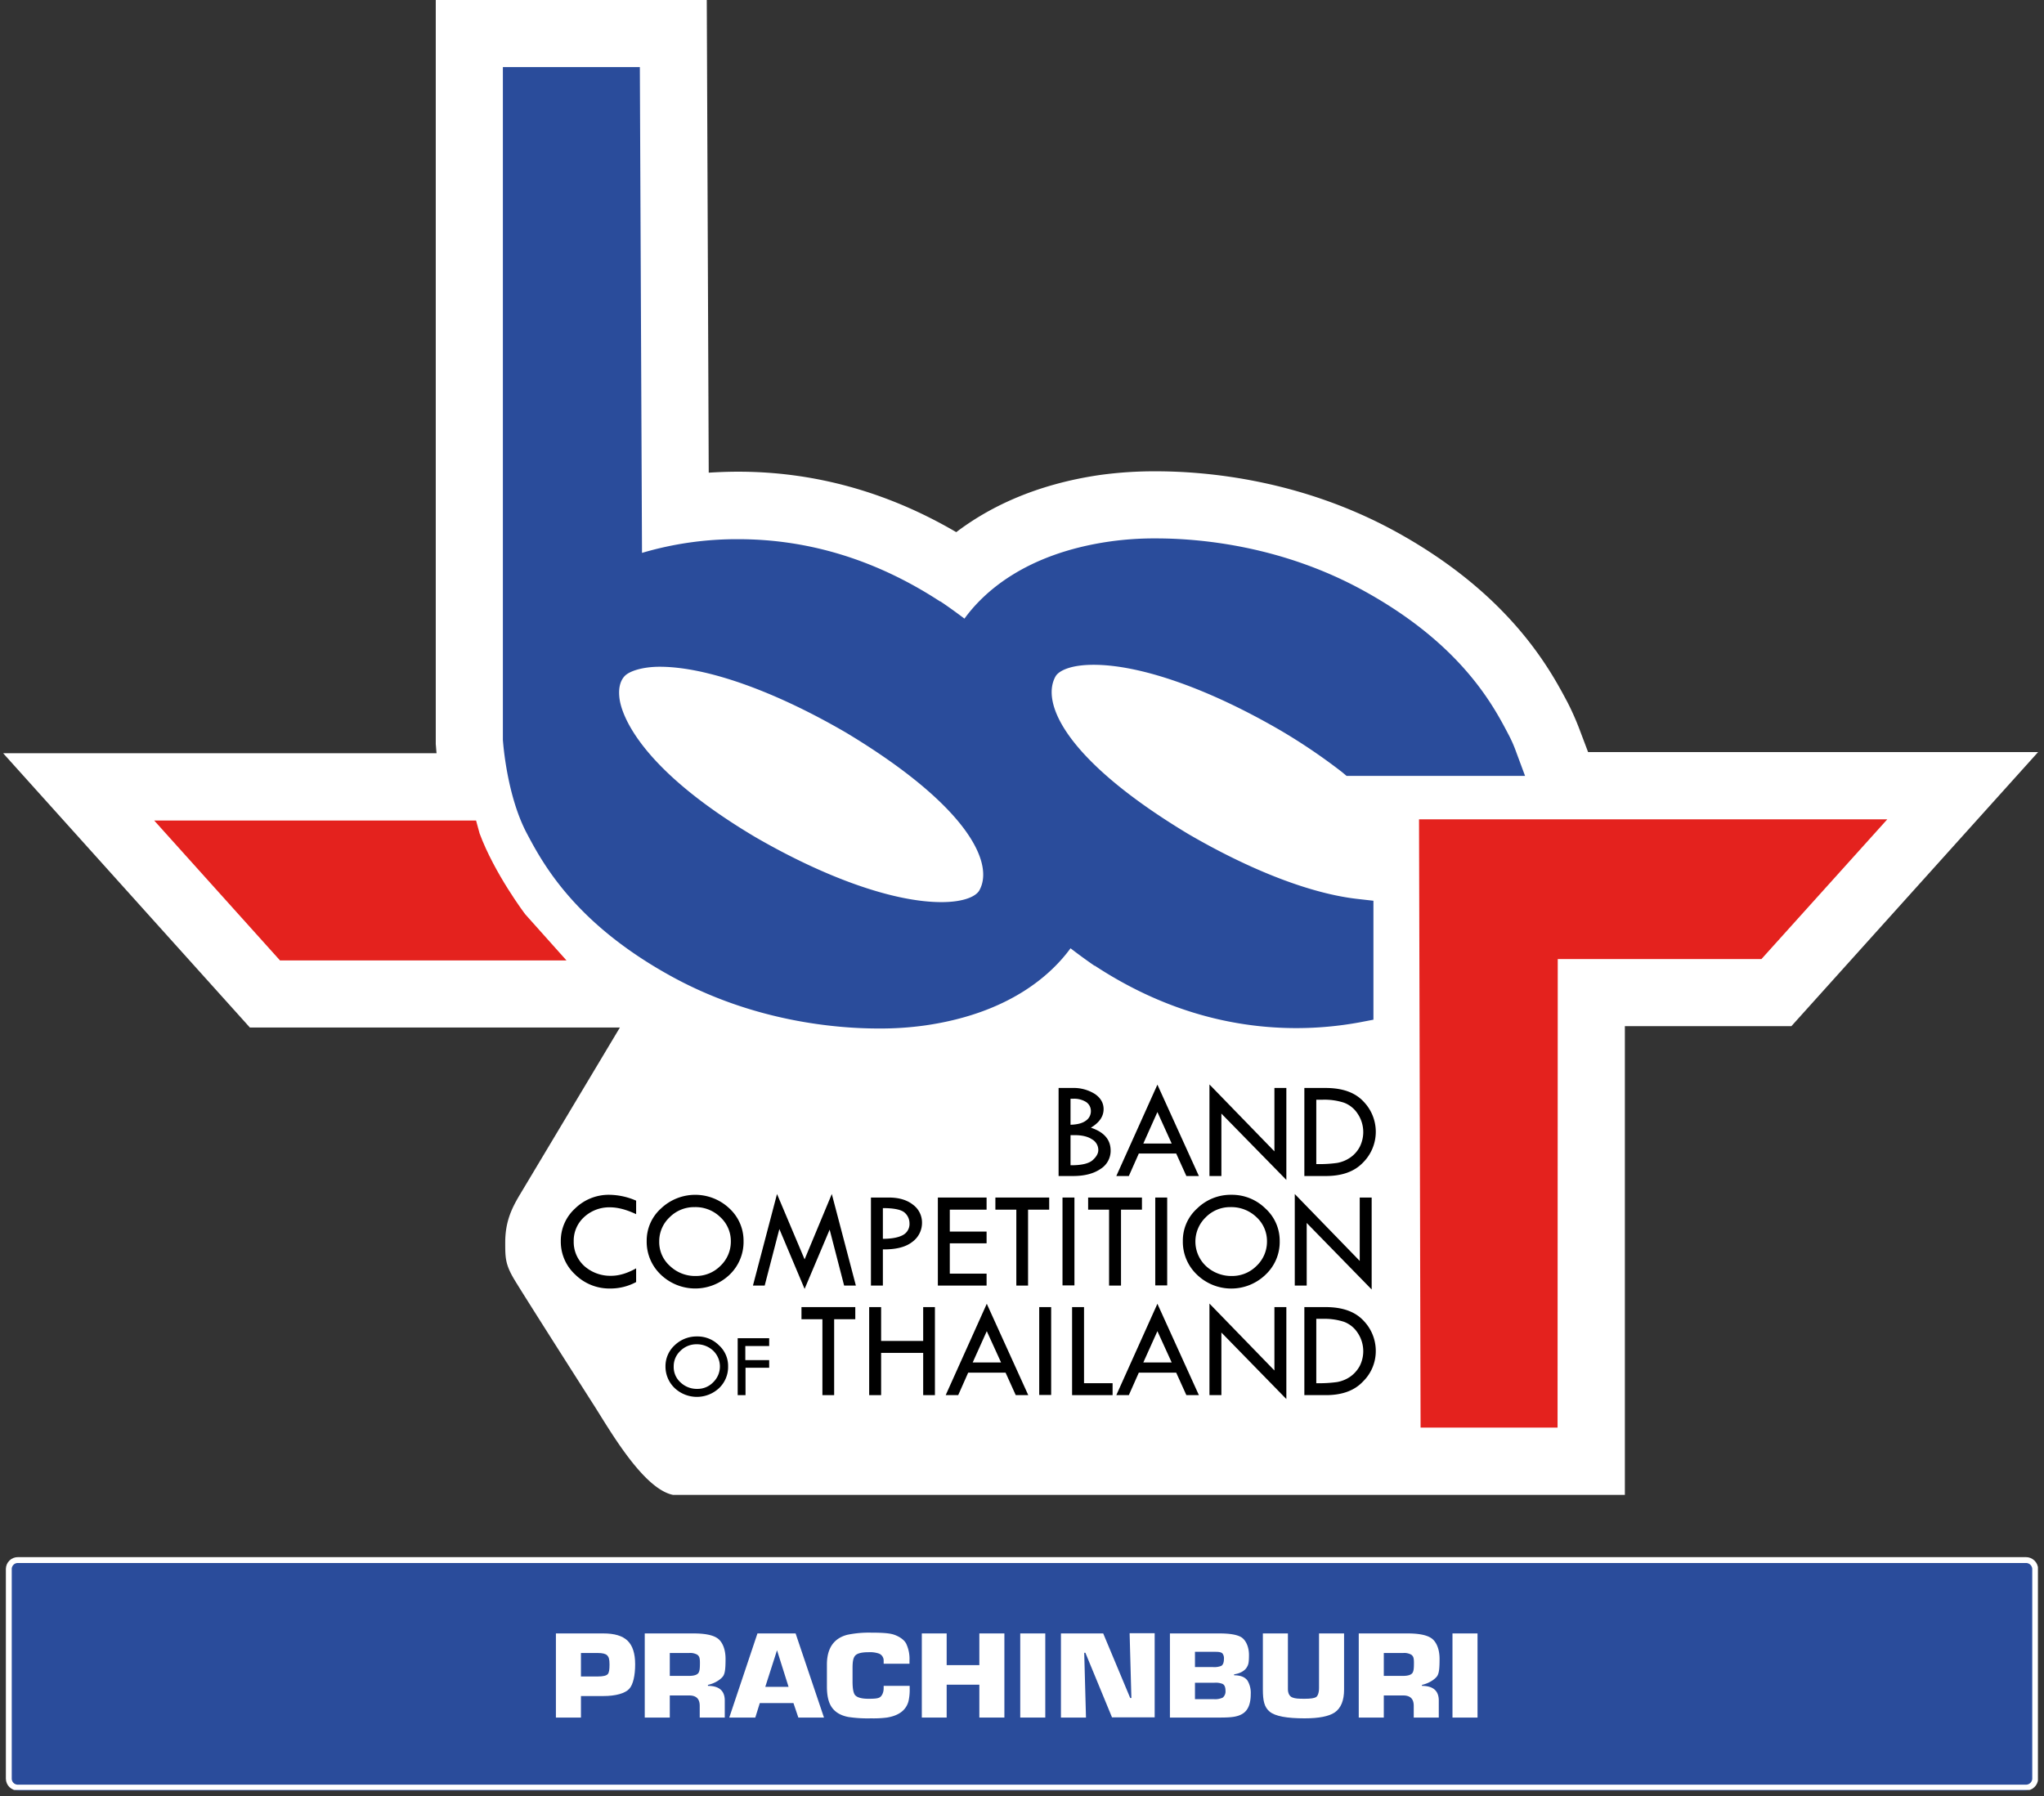 <svg id="Layer_1" data-name="Layer 1" xmlns="http://www.w3.org/2000/svg" xmlns:xlink="http://www.w3.org/1999/xlink" viewBox="0 0 1044.6 918.2"><rect x="0" y="0" width="1044.6" height="918.2" fill="#333333" stroke="none"/><defs><style>.cls-1,.cls-7{fill:none;}.cls-2{clip-path:url(#clip-path);}.cls-3{clip-path:url(#clip-path-2);}.cls-4{fill:#2a4c9b;}.cls-5{clip-path:url(#clip-path-3);}.cls-6{clip-path:url(#clip-path-4);}.cls-7{stroke:#fff;stroke-width:6px;}.cls-8{fill:#fff;}.cls-9{fill:#e4221e;}</style><clipPath id="clip-path" transform="translate(1.6 -62.1)"><rect id="SVGID" class="cls-1" x="1.8" y="859.9" width="1037.6" height="117.4"/></clipPath><clipPath id="clip-path-2" transform="translate(1.6 -62.1)"><path id="SVGID-2" data-name="SVGID" class="cls-1" d="M8.1,859.9H1032.9a6.1,6.1,0,0,1,6.2,5.9V971.4a6,6,0,0,1-6.2,5.9H8.1a6.1,6.1,0,0,1-6.3-5.9V865.8A6.1,6.1,0,0,1,8.1,859.9Z"/></clipPath><clipPath id="clip-path-3" transform="translate(1.6 -62.1)"><rect id="SVGID-3" data-name="SVGID" class="cls-1" x="1.4" y="858" width="1038.5" height="119"/></clipPath><clipPath id="clip-path-4" transform="translate(1.6 -62.1)"><path id="SVGID-4" data-name="SVGID" class="cls-1" d="M7.6,858H1033.7a6.2,6.2,0,0,1,6.3,6V971.3a6.2,6.2,0,0,1-6.3,6H7.6a6.1,6.1,0,0,1-6.2-6V864A6.1,6.1,0,0,1,7.6,858Z"/></clipPath></defs><g class="cls-2"><g class="cls-3"><path class="cls-4" d="M1.8,859.9H1039V977.3H1.8Z" transform="translate(1.6 -62.1)"/></g></g><g class="cls-5"><g class="cls-6"><path class="cls-7" d="M7.6,858H1033.7a6.2,6.2,0,0,1,6.3,6V971.3a6.2,6.2,0,0,1-6.3,6H7.6a6.1,6.1,0,0,1-6.2-6V864A6.1,6.1,0,0,1,7.6,858Z" transform="translate(1.6 -62.1)"/></g></g><path class="cls-8" d="M282.5,940V897h24.2c5.7,0,9.8,1.2,12.4,3.7s3.9,6.5,3.9,12.1-1,10.4-3.1,12.6-6.7,3.6-13.2,3.6H295.3v11ZM304,919c2.6,0,4.3-.4,5-1.2s.9-2.3.9-5-.4-3.8-1.2-4.6-2.4-1.2-4.7-1.2h-8.7v12Z" transform="translate(1.6 -62.1)"/><path class="cls-8" d="M327.9,897h24.8c5.9,0,10,.8,12.4,2.5s4.1,5.4,4.1,10.5-.3,7.2-1.1,8.6-3.8,3.8-7.9,4.7v.5c5.7,0,8.6,2.5,8.6,7.5V940H356v-6c0-3.6-1.8-5.3-5.4-5.3h-9.9V940H327.9Zm22.7,21.7c2.6,0,4.2-.6,4.8-1.6s.7-2.4.7-5.2-.5-3.3-1.3-4a7.3,7.3,0,0,0-4.2-.9h-9.9v11.7Z" transform="translate(1.6 -62.1)"/><path class="cls-8" d="M386.7,932.6l-2.3,7.4H371.1l14.4-43H405l14.5,43H406.4l-2.5-7.4Zm8.8-27-6,18.7h11.9Z" transform="translate(1.6 -62.1)"/><path class="cls-8" d="M463.3,923.8V925a26.2,26.2,0,0,1-.6,6.6c-1.2,4.6-4.9,7.4-11,8.4a54.1,54.1,0,0,1-8.1.4,66.7,66.7,0,0,1-11.7-.7q-6.1-1.2-8.7-5.4c-1.5-2.4-2.2-5.8-2.2-10.2V912.9c0-8.3,3.5-13.4,10.4-15.2a54.5,54.5,0,0,1,12.2-1.1c5,0,8.6.2,10.9.8s5.7,2.3,7,4.8a18.2,18.2,0,0,1,1.7,8.6v1.7H450v-1.7a3.8,3.8,0,0,0-2.4-3.5,14.3,14.3,0,0,0-5.4-.7c-3.5,0-5.8.6-6.8,1.8s-1.3,3.1-1.3,6.4v6.7q0,5.3,1.2,6.9c1,1.3,3.3,2,6.9,2s5-.2,5.9-.8,1.9-2.2,1.9-4.6v-1.2Z" transform="translate(1.6 -62.1)"/><path class="cls-8" d="M511.7,940H498.9V923.2H482.2V940H469.5V897h12.7v16.2h16.7V897h12.8Z" transform="translate(1.6 -62.1)"/><path class="cls-8" d="M532.6,940H519.8V897h12.8Z" transform="translate(1.6 -62.1)"/><path class="cls-8" d="M553.4,940H540.6V897h21.6L576,930h.6l-.9-33.1h12.8v43H566.7l-13.6-33h-.6Z" transform="translate(1.6 -62.1)"/><path class="cls-8" d="M596.3,897h25.2c5.3,0,9,.6,11.2,1.9s4,4.7,4,9.1-.4,5.2-1.3,6.6-3.2,2.9-6.3,3.3v.5c3.3,0,5.6.9,6.9,2.8a12.2,12.2,0,0,1,1.6,6.8c0,5-1.4,8.3-4.1,10s-6,2-11.7,2H596.3Zm12.8,17.2h9.2a9.7,9.7,0,0,0,4.2-.6c.9-.5,1.4-1.7,1.4-3.6a4,4,0,0,0-.7-2.7c-.5-.6-1.6-.9-3.4-.9H609.1Zm0,16.4h9.7a9.2,9.2,0,0,0,4.5-.8,4.1,4.1,0,0,0,1.4-3.5c0-1.8-.5-3-1.5-3.5a9.4,9.4,0,0,0-4.1-.6h-10Z" transform="translate(1.6 -62.1)"/><path class="cls-8" d="M685.3,897v28.7q0,8.4-4.8,11.7c-3,2-8.1,3-15.4,3-9.1,0-15-1.1-17.8-3.4s-3.5-5.7-3.5-11.3V897h12.8v28.5c0,2.1.8,3.6,2.2,4.2s3.1.7,6.3.7,4.9-.3,5.8-.8,1.6-2.2,1.6-4.7V897Z" transform="translate(1.6 -62.1)"/><path class="cls-8" d="M692.8,897h24.8c5.9,0,10,.8,12.4,2.5s4.1,5.4,4.1,10.5-.3,7.2-1.1,8.6-3.8,3.8-7.9,4.7v.5c5.7,0,8.6,2.5,8.6,7.5V940H720.9v-6c0-3.6-1.8-5.3-5.4-5.3h-9.9V940H692.8Zm22.7,21.7c2.6,0,4.2-.6,4.8-1.6s.7-2.4.7-5.2-.5-3.3-1.3-4a7.3,7.3,0,0,0-4.2-.9h-9.9v11.7Z" transform="translate(1.6 -62.1)"/><path class="cls-8" d="M753.5,940H740.7V897h12.8Z" transform="translate(1.6 -62.1)"/><path class="cls-8" d="M810,446.5l-4.5-11.9a136.4,136.4,0,0,0-5.9-13.3c-8.7-16.4-28.9-54.9-87.4-87.2C663.1,307,614.2,303,589.3,303a203.3,203.3,0,0,0-28.9,1.9c-33.5,4.9-57.1,16.9-73.3,29.2-35-20.5-72.4-30.9-111.4-30.9-5.2,0-10.3.2-15.1.5l-1-241.6H221.1V442.4c.1,1,.2,2.6.4,4.7H0L126.1,587.3H315.2l-50.8,84.9c-4.6,7.6-7.8,14.4-7.8,25,0,7.9,0,11.3,5,19.5s26.1,41.4,40.6,64.1c8.2,12.9,25.1,42.4,40.2,45.4H828.8V586.6h85.1L1040,446.5ZM315.2,587.2" transform="translate(1.6 -62.1)"/><polygon class="cls-9" points="726 729.7 725.2 418.8 964.5 418.8 900.2 490.2 796.1 490.2 796 729.7 726 729.7"/><path class="cls-9" d="M141.4,552.9,77.2,481.5H241.7l1.8,6.6c7.6,20.5,23.2,41.2,23.4,41.4l21,23.5H141.4Z" transform="translate(1.6 -62.1)"/><path class="cls-4" d="M605.7,488.4c-62.3-37.5-75.5-66.8-67.9-80.5,1.6-2.9,7.6-6,19.5-6,24,0,58.7,12.2,95.1,33.3a297.2,297.2,0,0,1,31.8,21.5l2.4,2h91.2l-4.5-12.1a66.7,66.7,0,0,0-4.1-9.3c-7.8-14.9-24.1-45.8-73.6-73.1-42.3-23.4-84.7-26.9-106.3-26.9a162.4,162.4,0,0,0-23.9,1.6c-43.5,6.3-64.7,26.4-74.1,39.4-4-3-8.1-6-12.3-8.8h-.2c-32.3-21.1-67-31.8-103.1-31.8a170.5,170.5,0,0,0-49.2,7L325.4,96.4h-70V440.3c.1,1.1,1.9,28,12.1,47.5,7.9,14.9,24.1,45.8,73.6,73.1,42.3,23.4,84.8,26.9,106.3,26.9a163.8,163.8,0,0,0,24-1.6c43.4-6.3,64.6-26.4,74.1-39.4,3.9,3,8,6,12.2,8.9h.2c32.3,21.2,67,31.9,103.1,31.9a179.7,179.7,0,0,0,32-2.9l7.3-1.4V522.5l-7.9-.9C668.7,519,638,507.2,605.7,488.4ZM479.5,523.2c-24.1,0-58.8-12.2-95.2-33.3-59.4-35.3-68-62.6-69.2-70.1-.8-5.2,0-9.3,2.4-12s9.4-4.9,18-4.9c24,0,58.8,12.4,95.5,33.8,62.4,37.6,75.6,66.8,67.9,80.5C497.3,520.1,491.4,523.2,479.5,523.2Z" transform="translate(1.6 -62.1)"/><path d="M562.4,629c0-3.1-1.5-5.7-4.4-7.7a20.3,20.3,0,0,0-11.5-3.1h-7.1v45h7.4c5.8,0,10.5-1.2,14-3.6a10.9,10.9,0,0,0,5.2-9.4c0-5.6-3.4-9.5-10.1-11.7C560.2,635.9,562.4,632.8,562.4,629Zm-6,15.4a6.3,6.3,0,0,1,3.3,5.5c0,1.8-1,3.5-2.9,5.2s-5.6,2.6-10.8,2.6h-.5V642.3h2C551.3,642.3,554.3,643,556.4,644.4Zm-3.2-9.4c-1.8,1.3-4.4,1.9-7.7,2V623.7H547a11.4,11.4,0,0,1,6.5,1.7,5.5,5.5,0,0,1,2.4,4.6A5.8,5.8,0,0,1,553.2,635Z" transform="translate(1.6 -62.1)"/><path d="M568.9,663.2h6.4l5.1-11.5h19.1l5.2,11.5h6.4l-21.2-46.7Zm13.8-16.6,7.2-16.1,7.3,16.1Z" transform="translate(1.6 -62.1)"/><polygon points="651.3 588.5 618.1 554.3 618.1 601.1 624.2 601.1 624.2 569.2 657.4 603.1 657.4 556.1 651.3 556.1 651.3 588.5"/><path d="M675.9,618.2H665v45h11c8.3,0,14.6-2.3,18.9-6.8a22.2,22.2,0,0,0,.3-31.3C690.9,620.5,684.5,618.2,675.9,618.2Zm17.4,30.1a15.3,15.3,0,0,1-4.9,5.5,17.1,17.1,0,0,1-6.6,2.7,64.9,64.9,0,0,1-10.3.6h-.4V624.2h3.2a32.5,32.5,0,0,1,10.9,1.5,14.3,14.3,0,0,1,7,5.6,16.8,16.8,0,0,1,1.1,17Z" transform="translate(1.6 -62.1)"/><path d="M292.3,679.8a22.3,22.3,0,0,0-7.3,16.8,22.8,22.8,0,0,0,7.4,17,24.9,24.9,0,0,0,17.8,7.1,27.6,27.6,0,0,0,13.3-3.3v-7c-4.5,2.5-8.7,3.8-12.7,3.8a20,20,0,0,1-13.8-5,16.6,16.6,0,0,1-5.4-12.6,16.3,16.3,0,0,1,5.3-12.4,18.9,18.9,0,0,1,13.2-5c4.1,0,8.5,1.2,13.4,3.5v-6.9a35,35,0,0,0-13.7-3A24.6,24.6,0,0,0,292.3,679.8Z" transform="translate(1.6 -62.1)"/><path d="M371.2,679.8a25.4,25.4,0,0,0-35,0,22,22,0,0,0-7.3,16.6,23.1,23.1,0,0,0,7.2,17.2,25.4,25.4,0,0,0,35.2,0,23.2,23.2,0,0,0,7.1-17.2A22.4,22.4,0,0,0,371.2,679.8Zm-4.6,29.3a17.5,17.5,0,0,1-12.5,5.2,18.6,18.6,0,0,1-13.3-5.1,16.3,16.3,0,0,1-5.5-12.5,16.8,16.8,0,0,1,5.3-12.4,17.6,17.6,0,0,1,12.8-5.2,18.1,18.1,0,0,1,13.1,5.1,16.6,16.6,0,0,1,5.4,12.5A17,17,0,0,1,366.6,709.1Z" transform="translate(1.6 -62.1)"/><polygon points="411.2 643.7 397.1 610.3 384.8 657.1 390.8 657.1 398.3 628.2 411.2 658.8 424 628.5 431.4 657.1 437.4 657.1 425.1 610.3 411.2 643.7"/><path d="M449.6,700.7c6.7.1,11.7-1.2,15-3.8a12,12,0,0,0,5-9.7,11.3,11.3,0,0,0-4.7-9.4q-4.6-3.6-12.3-3.6h-9.1v45h6.1Zm0-21.1c5.7,0,9.4.8,11.1,2.3a7.2,7.2,0,0,1,2.5,5.4,6.4,6.4,0,0,1-3.4,6.1c-2.2,1.2-5.6,1.9-10.2,1.9Z" transform="translate(1.6 -62.1)"/><polygon points="504.2 618.3 504.2 612.1 479.3 612.1 479.3 657.1 504.2 657.1 504.2 651 485.4 651 485.4 635.5 504.2 635.5 504.2 629.5 485.4 629.5 485.4 618.3 504.2 618.3"/><polygon points="525.4 657.1 525.4 618.3 536.2 618.3 536.2 612.1 508.7 612.1 508.7 618.3 519.4 618.3 519.4 657.1 525.4 657.1"/><rect x="543" y="612.1" width="6.1" height="44.91"/><polygon points="556.1 618.3 566.8 618.3 566.8 657.1 572.9 657.1 572.9 618.3 583.6 618.3 583.6 612.1 556.1 612.1 556.1 618.3"/><rect x="590.4" y="612.1" width="6.1" height="44.91"/><path d="M602.9,696.4a23.1,23.1,0,0,0,7.2,17.2,25.2,25.2,0,0,0,35.1,0,22.9,22.9,0,0,0,7.2-17.2,22.2,22.2,0,0,0-7.3-16.6,24.3,24.3,0,0,0-17.3-7,24.5,24.5,0,0,0-17.6,7A22,22,0,0,0,602.9,696.4Zm11.7-12.1a17.4,17.4,0,0,1,12.7-5.2,18.5,18.5,0,0,1,13.2,5.1,16.6,16.6,0,0,1,5.4,12.5,17,17,0,0,1-5.3,12.4,17.5,17.5,0,0,1-12.5,5.2,19,19,0,0,1-13.4-5.1,17.2,17.2,0,0,1-.1-24.9Z" transform="translate(1.6 -62.1)"/><polygon points="667.8 625.1 701 659.1 701 612.1 694.9 612.1 694.9 644.5 661.7 610.3 661.7 657.1 667.8 657.1 667.8 625.1"/><path d="M354.7,745.2a16.2,16.2,0,0,0-11.5,4.5,14.5,14.5,0,0,0-4.7,10.8,15.2,15.2,0,0,0,4.7,11.1,16.6,16.6,0,0,0,22.7,0,14.9,14.9,0,0,0,4.6-11.1,14.2,14.2,0,0,0-4.7-10.8A15.4,15.4,0,0,0,354.7,745.2Zm8.2,23.4a11,11,0,0,1-8.1,3.4,12,12,0,0,1-8.6-3.3,10.5,10.5,0,0,1-3.5-8.1,10.7,10.7,0,0,1,3.4-8,11.5,11.5,0,0,1,8.2-3.4,12.2,12.2,0,0,1,8.6,3.3,11.2,11.2,0,0,1,0,16.1Z" transform="translate(1.6 -62.1)"/><polygon points="377 713.1 381 713.1 381 699.1 393.1 699.1 393.1 695.2 380.9 695.2 380.9 688 393.1 688 393.1 684 377 684 377 713.1"/><polygon points="409.6 674.3 420.3 674.3 420.3 713.1 426.3 713.1 426.3 674.3 437.1 674.3 437.1 668.1 409.6 668.1 409.6 674.3"/><polygon points="471.8 685.4 450.3 685.4 450.3 668.1 444.2 668.1 444.2 713.1 450.3 713.1 450.3 691.5 471.8 691.5 471.8 713.1 477.8 713.1 477.8 668.1 471.8 668.1 471.8 685.4"/><path d="M481.7,775.2h6.4l5.1-11.5h19.1l5.2,11.5h6.4l-21.2-46.7Zm13.8-16.7,7.2-16,7.3,16Z" transform="translate(1.6 -62.1)"/><rect x="531.1" y="668.1" width="6.1" height="44.91"/><polygon points="554 668.1 547.9 668.1 547.9 713.1 568.6 713.1 568.6 707 554 707 554 668.1"/><path d="M568.9,775.2h6.4l5.1-11.5h19.1l5.2,11.5h6.4l-21.2-46.7Zm13.8-16.7,7.2-16,7.3,16Z" transform="translate(1.6 -62.1)"/><polygon points="651.3 700.5 618.1 666.3 618.1 713.1 624.2 713.1 624.2 681.1 657.4 715.1 657.4 668.1 651.3 668.1 651.3 700.5"/><path d="M675.9,730.2H665v45h11q12.4,0,18.9-6.9a21.7,21.7,0,0,0,6.6-15.6,22.2,22.2,0,0,0-6.3-15.6C690.9,732.5,684.5,730.2,675.9,730.2Zm17.4,30.1a16.2,16.2,0,0,1-4.9,5.5,17.1,17.1,0,0,1-6.6,2.7,64.9,64.9,0,0,1-10.3.6h-.4V736.2h3.2a32.5,32.5,0,0,1,10.9,1.5,14.3,14.3,0,0,1,7,5.6,16.8,16.8,0,0,1,1.1,17Z" transform="translate(1.6 -62.1)"/></svg>